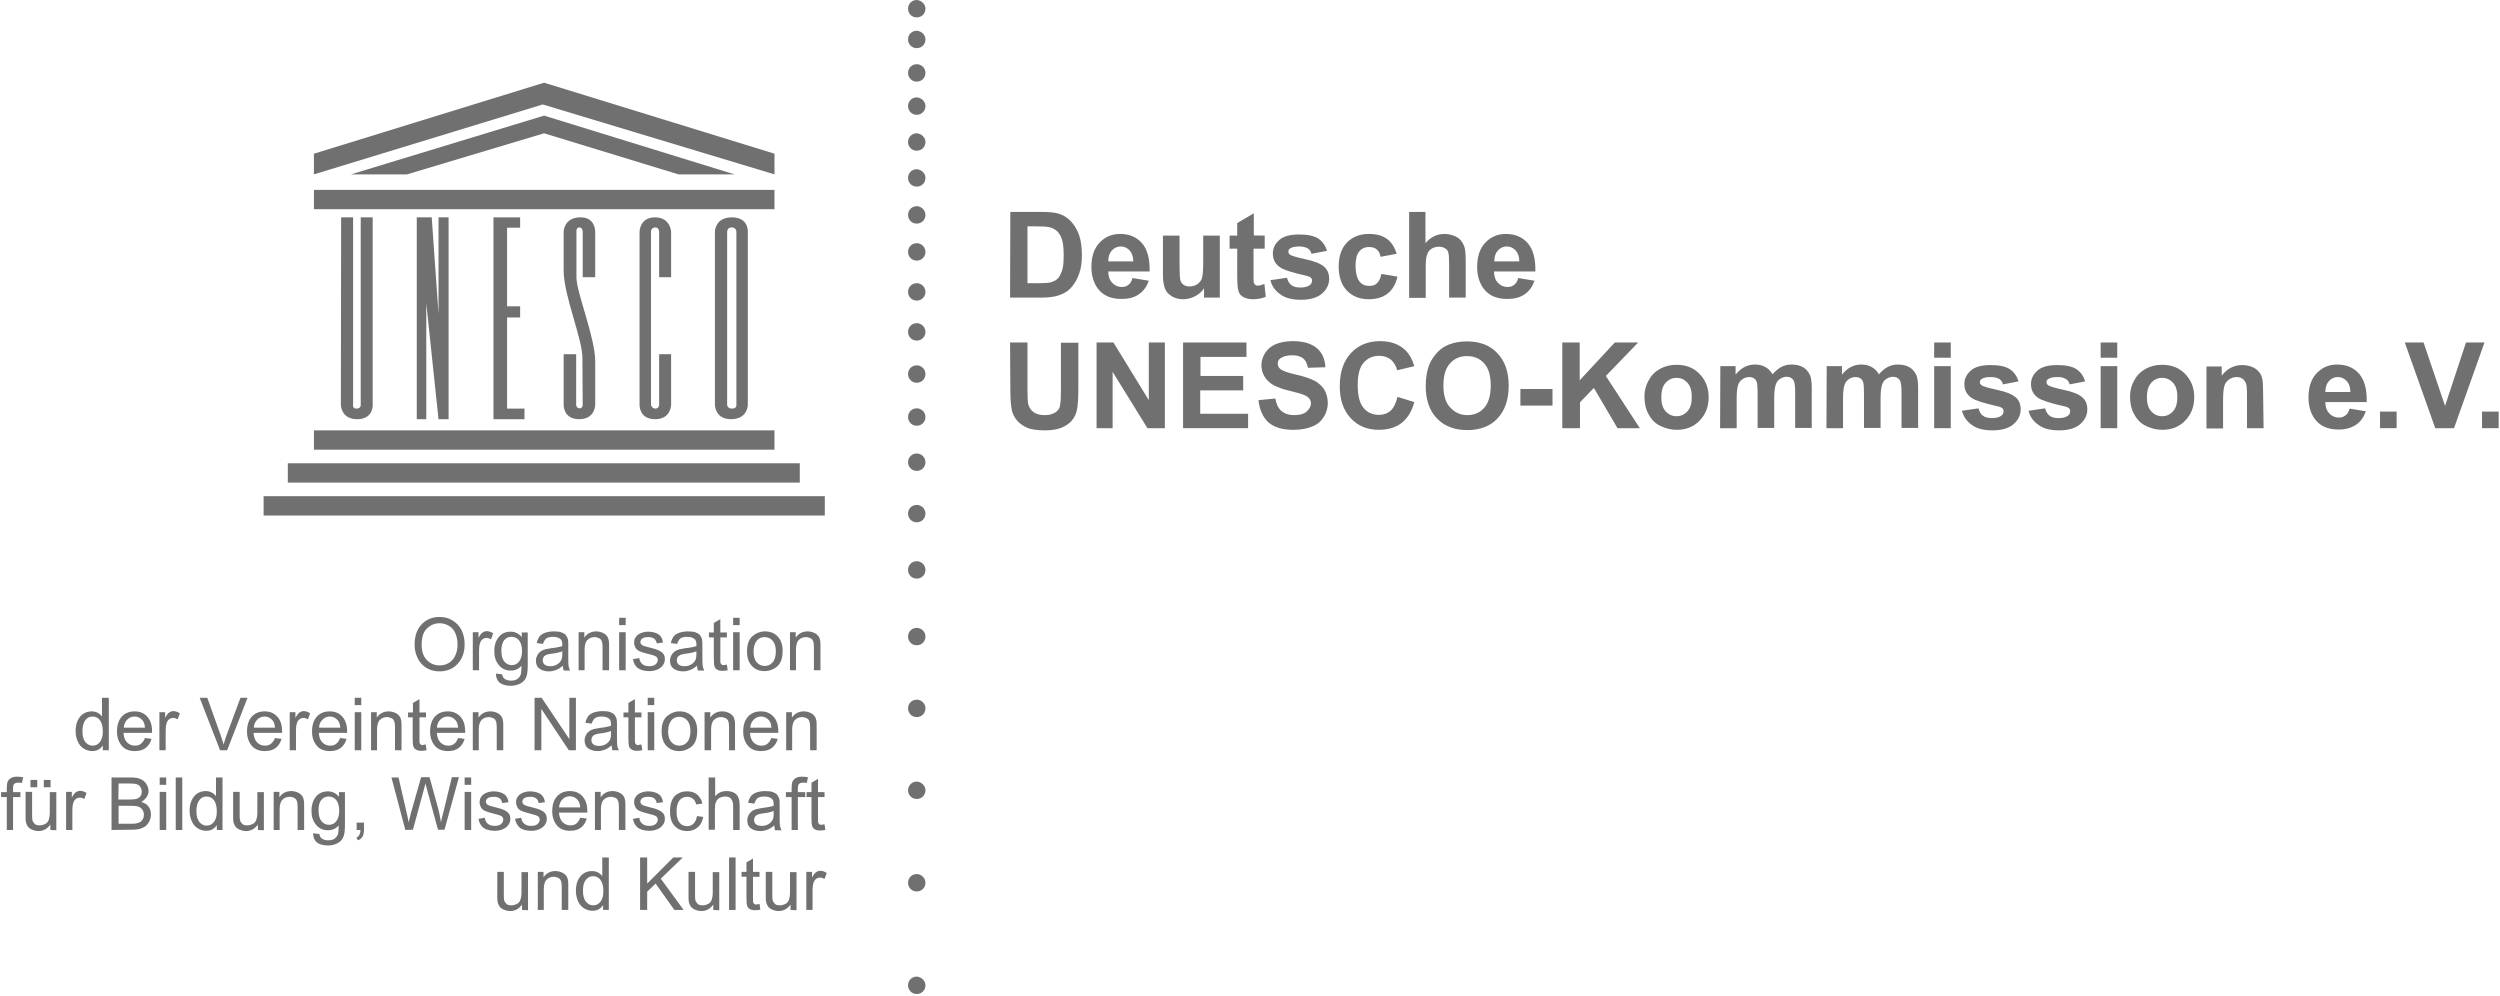 <?xml version="1.0" encoding="utf-8"?>
<!-- Generator: Adobe Illustrator 26.3.1, SVG Export Plug-In . SVG Version: 6.00 Build 0)  -->
<svg version="1.1" id="Ebene_1" xmlns="http://www.w3.org/2000/svg" xmlns:xlink="http://www.w3.org/1999/xlink" x="0px" y="0px"
	 viewBox="0 0 919 366" style="enable-background:new 0 0 919 366;" xml:space="preserve">
<style type="text/css">
	.st0{fill:#707070;}
</style>
<g>
	<rect x="115.4" y="158.2" class="st0" width="169.3" height="7.1"/>
	<rect x="105.8" y="170.3" class="st0" width="188.2" height="7.1"/>
	<rect x="96.9" y="182.4" class="st0" width="206.3" height="7.1"/>
	<rect x="115.4" y="69.8" class="st0" width="169.3" height="7.1"/>
	<polygon class="st0" points="149.6,64.1 200,49 249.4,64.1 270,64.1 200,42.5 129,64.1 	"/>
	<polygon class="st0" points="115.4,64.1 199.5,38.4 284.7,64.1 284.7,56.5 200,30.4 115.4,56.5 	"/>
	<path class="st0" d="M125.3,148.8c0,0,0,5.3,6,5.3c6,0,5.7-5.3,5.7-5.3V79.9h-4.4V149c0,0,0,1.2-1.6,1.2c-1.6,0-1.2-1.6-1.2-1.6
		V79.9h-4.4L125.3,148.8L125.3,148.8z"/>
	<polygon class="st0" points="153.2,154.1 156.7,154.1 156.7,111.5 161.2,154.1 164.9,154.1 164.9,79.9 161.2,79.9 161.2,115.4 
		158.7,79.9 153.2,79.9 	"/>
	<polygon class="st0" points="181.4,154.1 192.8,154.1 192.8,150.2 186.4,150.2 186.4,116.7 191.2,116.7 191.2,112.6 186.4,112.6 
		186.4,83.7 191.2,83.7 191.2,79.9 181.4,79.9 	"/>
	<path class="st0" d="M246.7,101.9V85.2c0,0-0.2-5.3-5.9-5.3c-5.7,0-5.7,5.3-5.7,5.3v63.6c0,0-0.2,5.3,5.7,5.3
		c5.9,0,5.9-5.3,5.9-5.3v-18.6h-4.4v18.6c0,0,0,1.4-1.4,1.4c-1.3,0-1.6-1.4-1.6-1.4V85.2c0,0,0-1.6,1.6-1.6c1.4,0,1.4,1.6,1.4,1.6
		v16.7C242.3,101.9,246.7,101.9,246.7,101.9z"/>
	<path class="st0" d="M274.9,115.7V85.2c0,0,0.4-5.3-5.9-5.3c-6.2,0-6.2,5.3-6.2,5.3v63.6c0,0,0,5.3,5.9,5.3c6.2,0,6.2-5.3,6.2-5.3
		v-23.4V115.7z M270.7,148.8c0,0,0.2,1.4-1.6,1.4c-1.8,0-1.8-1.4-1.8-1.4V85.2c0,0,0-1.6,1.6-1.6c1.8,0,1.8,1.6,1.8,1.6V148.8z"/>
	<path class="st0" d="M214.2,148.8c0,0,0,1.4-1.2,1.3c-1.2-0.1-1.2-1.3-1.2-1.3v-18.6h-4.6v18.6c0,0-0.2,5.3,5.7,5.3
		c5.9,0,5.9-5.3,5.9-5.3v-13.1c0,0,0,0.7,0-2.9c0-8.7-6.9-25.3-6.9-30.8c0-0.7,0-1.4,0-1.4V85.2c0,0-0.2-1.6,1.1-1.6
		c1.2,0,1.2,1.6,1.2,1.6v16.7h4.6V85.2c0,0,0.2-5.5-5.7-5.3s-5.9,5.3-5.9,5.3v11.1c0,0,0,2,0,3.1c0,9.3,6.9,25,6.9,32.2
		c0,4.7,0,1.7,0,1.7L214.2,148.8L214.2,148.8z"/>
	<path class="st0" d="M152.4,237c0-3.2,0.9-5.7,2.6-7.5c1.7-1.8,3.9-2.7,6.6-2.7c1.8,0,3.4,0.4,4.8,1.3s2.5,2,3.3,3.6
		c0.7,1.5,1.1,3.2,1.1,5.2c0,2-0.4,3.7-1.2,5.2c-0.8,1.5-1.9,2.7-3.3,3.5s-3,1.2-4.7,1.2c-1.8,0-3.4-0.4-4.9-1.3
		c-1.4-0.9-2.5-2.1-3.2-3.6S152.4,238.7,152.4,237z M155,237.1c0,2.3,0.6,4.2,1.9,5.5c1.2,1.3,2.8,2,4.7,2c1.9,0,3.5-0.7,4.7-2
		c1.2-1.4,1.9-3.3,1.9-5.7c0-1.6-0.3-2.9-0.8-4.1c-0.5-1.2-1.3-2.1-2.3-2.7c-1-0.6-2.2-1-3.4-1c-1.8,0-3.4,0.6-4.7,1.9
		C155.7,232.1,155,234.2,155,237.1z"/>
	<path class="st0" d="M173.8,246.4v-14h2.1v2.1c0.5-1,1-1.6,1.5-2c0.5-0.3,1-0.5,1.5-0.5c0.8,0,1.6,0.3,2.4,0.8l-0.8,2.2
		c-0.6-0.3-1.1-0.5-1.7-0.5c-0.5,0-1,0.2-1.4,0.5c-0.4,0.3-0.7,0.7-0.9,1.3c-0.3,0.8-0.4,1.8-0.4,2.8v7.3L173.8,246.4L173.8,246.4z"
		/>
	<path class="st0" d="M182.3,247.6l2.3,0.3c0.1,0.7,0.4,1.2,0.8,1.6c0.6,0.4,1.4,0.7,2.4,0.7c1.1,0,1.9-0.2,2.5-0.7s1-1,1.2-1.8
		c0.1-0.5,0.2-1.5,0.2-3c-1,1.2-2.3,1.8-3.9,1.8c-1.9,0-3.4-0.7-4.5-2.1c-1.1-1.4-1.6-3-1.6-5c0-1.3,0.2-2.6,0.7-3.7s1.2-2,2.1-2.6
		c0.9-0.6,2-0.9,3.2-0.9c1.7,0,3,0.7,4.1,2v-1.7h2.2v12.1c0,2.2-0.2,3.7-0.7,4.6c-0.4,0.9-1.1,1.6-2.1,2.1c-1,0.5-2.1,0.8-3.5,0.8
		c-1.7,0-3-0.4-4-1.1C182.8,250.2,182.3,249.1,182.3,247.6z M184.3,239.2c0,1.8,0.4,3.2,1.1,4s1.6,1.3,2.7,1.3c1.1,0,2-0.4,2.7-1.3
		s1.1-2.1,1.1-3.9c0-1.7-0.4-3-1.1-3.9s-1.7-1.3-2.8-1.3c-1.1,0-2,0.4-2.7,1.3C184.7,236.2,184.3,237.5,184.3,239.2z"/>
	<path class="st0" d="M206.9,244.7c-0.9,0.8-1.7,1.3-2.5,1.6s-1.7,0.5-2.6,0.5c-1.5,0-2.7-0.4-3.6-1.1s-1.2-1.7-1.2-2.9
		c0-0.7,0.2-1.3,0.5-1.9c0.3-0.6,0.7-1,1.2-1.4s1.1-0.6,1.7-0.8c0.5-0.1,1.2-0.2,2.1-0.4c1.9-0.2,3.3-0.5,4.2-0.8c0-0.3,0-0.5,0-0.6
		c0-1-0.2-1.6-0.7-2c-0.6-0.5-1.5-0.8-2.7-0.8c-1.1,0-1.9,0.2-2.5,0.6c-0.5,0.4-0.9,1.1-1.2,2l-2.3-0.3c0.2-1,0.6-1.8,1-2.4
		c0.5-0.6,1.2-1.1,2.1-1.4s2-0.5,3.2-0.5c1.2,0,2.2,0.1,2.9,0.4s1.3,0.6,1.6,1.1s0.6,1,0.7,1.6c0.1,0.4,0.1,1.1,0.1,2.2v3.2
		c0,2.2,0,3.6,0.1,4.2s0.3,1.1,0.6,1.7h-2.4C207.1,245.9,206.9,245.3,206.9,244.7z M206.7,239.4c-0.9,0.4-2.2,0.7-3.9,0.9
		c-1,0.1-1.7,0.3-2.1,0.5c-0.4,0.2-0.7,0.4-0.9,0.8c-0.2,0.3-0.3,0.7-0.3,1.1c0,0.6,0.2,1.2,0.7,1.6c0.5,0.4,1.2,0.6,2.1,0.6
		c0.9,0,1.7-0.2,2.4-0.6c0.7-0.4,1.2-0.9,1.6-1.6c0.3-0.5,0.4-1.3,0.4-2.4L206.7,239.4z"/>
	<path class="st0" d="M212.7,246.4v-14h2.1v2c1-1.5,2.5-2.3,4.4-2.3c0.8,0,1.6,0.2,2.3,0.5c0.7,0.3,1.2,0.7,1.6,1.2
		c0.4,0.5,0.6,1.1,0.7,1.7c0.1,0.4,0.1,1.2,0.1,2.3v8.6h-2.4v-8.5c0-1-0.1-1.7-0.3-2.2s-0.5-0.9-1-1.1s-1-0.4-1.6-0.4
		c-1,0-1.9,0.3-2.6,1c-0.7,0.6-1.1,1.9-1.1,3.6v7.6L212.7,246.4L212.7,246.4z"/>
	<path class="st0" d="M227.6,229.8v-2.7h2.4v2.7H227.6z M227.6,246.4v-14h2.4v14H227.6z"/>
	<path class="st0" d="M232.7,242.3l2.3-0.4c0.1,0.9,0.5,1.7,1.1,2.2c0.6,0.5,1.4,0.8,2.5,0.8c1.1,0,1.9-0.2,2.4-0.7
		c0.5-0.4,0.8-1,0.8-1.6c0-0.5-0.2-1-0.7-1.3c-0.3-0.2-1.1-0.5-2.4-0.8c-1.7-0.4-2.9-0.8-3.6-1.1c-0.7-0.3-1.2-0.8-1.5-1.3
		c-0.3-0.6-0.5-1.2-0.5-1.9c0-0.6,0.1-1.2,0.4-1.7c0.3-0.5,0.7-1,1.2-1.3c0.4-0.3,0.9-0.5,1.5-0.7c0.6-0.2,1.3-0.3,2-0.3
		c1.1,0,2.1,0.2,2.9,0.5s1.4,0.7,1.8,1.3c0.4,0.5,0.7,1.3,0.8,2.2l-2.3,0.3c-0.1-0.7-0.4-1.3-0.9-1.7s-1.2-0.6-2.1-0.6
		c-1.1,0-1.9,0.2-2.3,0.5s-0.7,0.8-0.7,1.3c0,0.3,0.1,0.6,0.3,0.8c0.2,0.3,0.5,0.5,0.9,0.6c0.2,0.1,0.9,0.3,2.1,0.6
		c1.7,0.4,2.9,0.8,3.5,1.1s1.2,0.7,1.6,1.2s0.6,1.2,0.6,2c0,0.8-0.2,1.5-0.7,2.2c-0.5,0.7-1.1,1.2-2,1.6s-1.9,0.6-3,0.6
		c-1.8,0-3.2-0.4-4.2-1.1C233.5,244.9,232.9,243.7,232.7,242.3z"/>
	<path class="st0" d="M256.2,244.7c-0.9,0.8-1.7,1.3-2.5,1.6s-1.7,0.5-2.6,0.5c-1.5,0-2.7-0.4-3.6-1.1s-1.2-1.7-1.2-2.9
		c0-0.7,0.2-1.3,0.5-1.9c0.3-0.6,0.7-1,1.2-1.4s1.1-0.6,1.7-0.8c0.5-0.1,1.2-0.2,2.1-0.4c1.9-0.2,3.3-0.5,4.2-0.8c0-0.3,0-0.5,0-0.6
		c0-1-0.2-1.6-0.7-2c-0.6-0.5-1.5-0.8-2.7-0.8c-1.1,0-1.9,0.2-2.5,0.6c-0.5,0.4-0.9,1.1-1.2,2l-2.3-0.3c0.2-1,0.6-1.8,1-2.4
		c0.5-0.6,1.2-1.1,2.1-1.4s2-0.5,3.2-0.5c1.2,0,2.2,0.1,2.9,0.4s1.3,0.6,1.6,1.1s0.6,1,0.7,1.6c0.1,0.4,0.1,1.1,0.1,2.2v3.2
		c0,2.2,0,3.6,0.1,4.2s0.3,1.1,0.6,1.7h-2.4C256.4,245.9,256.3,245.3,256.2,244.7z M256,239.4c-0.9,0.4-2.2,0.7-3.9,0.9
		c-1,0.1-1.7,0.3-2.1,0.5c-0.4,0.2-0.7,0.4-0.9,0.8c-0.2,0.3-0.3,0.7-0.3,1.1c0,0.6,0.2,1.2,0.7,1.6c0.5,0.4,1.2,0.6,2.1,0.6
		c0.9,0,1.7-0.2,2.4-0.6c0.7-0.4,1.2-0.9,1.6-1.6c0.3-0.5,0.4-1.3,0.4-2.4L256,239.4z"/>
	<path class="st0" d="M267.2,244.3l0.3,2.1c-0.7,0.1-1.3,0.2-1.8,0.2c-0.9,0-1.5-0.1-2-0.4s-0.8-0.6-1-1.1s-0.3-1.4-0.3-2.8v-8h-1.8
		v-1.8h1.8V229l2.4-1.4v4.9h2.4v1.8h-2.4v8.2c0,0.7,0,1.1,0.1,1.3s0.2,0.3,0.4,0.5s0.5,0.2,0.8,0.2
		C266.4,244.4,266.8,244.4,267.2,244.3z"/>
	<path class="st0" d="M269.5,229.8v-2.7h2.4v2.7H269.5z M269.5,246.4v-14h2.4v14H269.5z"/>
	<path class="st0" d="M274.6,239.4c0-2.6,0.7-4.5,2.2-5.7c1.2-1,2.7-1.6,4.4-1.6c1.9,0,3.5,0.6,4.7,1.9c1.2,1.3,1.8,3,1.8,5.2
		c0,1.8-0.3,3.2-0.8,4.2c-0.5,1-1.3,1.8-2.4,2.4s-2.2,0.9-3.4,0.9c-2,0-3.5-0.6-4.7-1.9C275.2,243.6,274.6,241.8,274.6,239.4z
		 M277,239.5c0,1.8,0.4,3.1,1.2,4s1.8,1.3,2.9,1.3c1.2,0,2.1-0.4,2.9-1.3s1.2-2.3,1.2-4.1c0-1.7-0.4-3-1.2-3.9
		c-0.8-0.9-1.8-1.3-2.9-1.3c-1.2,0-2.2,0.4-2.9,1.3S277,237.7,277,239.5z"/>
	<path class="st0" d="M290.4,246.4v-14h2.1v2c1-1.5,2.5-2.3,4.4-2.3c0.8,0,1.6,0.2,2.3,0.5c0.7,0.3,1.2,0.7,1.6,1.2
		c0.4,0.5,0.6,1.1,0.7,1.7c0.1,0.4,0.1,1.2,0.1,2.3v8.6h-2.4v-8.5c0-1-0.1-1.7-0.3-2.2s-0.5-0.9-1-1.1s-1-0.4-1.6-0.4
		c-1,0-1.9,0.3-2.6,1c-0.7,0.6-1.1,1.9-1.1,3.6v7.6L290.4,246.4L290.4,246.4z"/>
	<path class="st0" d="M37.8,275.8V274c-0.9,1.4-2.2,2.1-3.9,2.1c-1.1,0-2.1-0.3-3.1-0.9s-1.7-1.5-2.2-2.6c-0.5-1.1-0.8-2.4-0.8-3.8
		c0-1.4,0.2-2.7,0.7-3.8s1.2-2,2.1-2.6s2-0.9,3.1-0.9c0.8,0,1.6,0.2,2.2,0.5c0.7,0.4,1.2,0.8,1.6,1.4v-6.9H40v19.3L37.8,275.8
		L37.8,275.8z M30.3,268.8c0,1.8,0.4,3.1,1.1,4c0.8,0.9,1.6,1.3,2.7,1.3c1,0,1.9-0.4,2.6-1.3s1.1-2.1,1.1-3.9c0-1.9-0.4-3.3-1.1-4.2
		s-1.6-1.3-2.7-1.3c-1.1,0-1.9,0.4-2.6,1.3C30.7,265.6,30.3,267,30.3,268.8z"/>
	<path class="st0" d="M53.3,271.3l2.4,0.3c-0.4,1.4-1.1,2.5-2.1,3.3s-2.4,1.2-4,1.2c-2,0-3.7-0.6-4.8-1.9s-1.8-3-1.8-5.3
		c0-2.3,0.6-4.2,1.8-5.5c1.2-1.3,2.8-1.9,4.7-1.9c1.9,0,3.4,0.6,4.6,1.9s1.8,3.1,1.8,5.4c0,0.1,0,0.4,0,0.6H45.4
		c0.1,1.5,0.5,2.7,1.3,3.5s1.7,1.2,2.9,1.2c0.9,0,1.6-0.2,2.2-0.7S52.9,272.3,53.3,271.3z M45.5,267.5h7.8c-0.1-1.2-0.4-2.1-0.9-2.7
		c-0.8-0.9-1.7-1.4-2.9-1.4c-1.1,0-2,0.4-2.7,1.1C46,265.3,45.6,266.2,45.5,267.5z"/>
	<path class="st0" d="M58.6,275.8v-14h2.1v2.1c0.5-1,1-1.6,1.5-2c0.5-0.3,1-0.5,1.5-0.5c0.8,0,1.6,0.3,2.4,0.8l-0.8,2.2
		c-0.6-0.3-1.1-0.5-1.7-0.5c-0.5,0-1,0.2-1.4,0.5c-0.4,0.3-0.7,0.7-0.9,1.3c-0.3,0.8-0.4,1.8-0.4,2.8v7.3L58.6,275.8L58.6,275.8z"/>
	<path class="st0" d="M80.9,275.8l-7.5-19.3h2.8l5,14c0.4,1.1,0.7,2.2,1,3.2c0.3-1.1,0.6-2.1,1-3.2l5.2-14h2.6l-7.5,19.3H80.9z"/>
	<path class="st0" d="M101.1,271.3l2.4,0.3c-0.4,1.4-1.1,2.5-2.1,3.3s-2.4,1.2-4,1.2c-2,0-3.7-0.6-4.8-1.9s-1.8-3-1.8-5.3
		c0-2.3,0.6-4.2,1.8-5.5c1.2-1.3,2.8-1.9,4.7-1.9c1.9,0,3.4,0.6,4.6,1.9s1.8,3.1,1.8,5.4c0,0.1,0,0.4,0,0.6H93.2
		c0.1,1.5,0.5,2.7,1.3,3.5s1.7,1.2,2.9,1.2c0.9,0,1.6-0.2,2.2-0.7S100.7,272.3,101.1,271.3z M93.3,267.5h7.8
		c-0.1-1.2-0.4-2.1-0.9-2.7c-0.8-0.9-1.7-1.4-2.9-1.4c-1.1,0-2,0.4-2.7,1.1C93.8,265.3,93.4,266.2,93.3,267.5z"/>
	<path class="st0" d="M106.5,275.8v-14h2.1v2.1c0.5-1,1-1.6,1.5-2c0.5-0.3,1-0.5,1.5-0.5c0.8,0,1.6,0.3,2.4,0.8l-0.8,2.2
		c-0.6-0.3-1.1-0.5-1.7-0.5c-0.5,0-1,0.2-1.4,0.5c-0.4,0.3-0.7,0.7-0.9,1.3c-0.3,0.8-0.4,1.8-0.4,2.8v7.3L106.5,275.8L106.5,275.8z"
		/>
	<path class="st0" d="M125,271.3l2.4,0.3c-0.4,1.4-1.1,2.5-2.1,3.3s-2.4,1.2-4,1.2c-2,0-3.7-0.6-4.8-1.9s-1.8-3-1.8-5.3
		c0-2.3,0.6-4.2,1.8-5.5c1.2-1.3,2.8-1.9,4.7-1.9c1.9,0,3.4,0.6,4.6,1.9s1.8,3.1,1.8,5.4c0,0.1,0,0.4,0,0.6h-10.4
		c0.1,1.5,0.5,2.7,1.3,3.5s1.7,1.2,2.9,1.2c0.9,0,1.6-0.2,2.2-0.7S124.7,272.3,125,271.3z M117.3,267.5h7.8
		c-0.1-1.2-0.4-2.1-0.9-2.7c-0.8-0.9-1.7-1.4-2.9-1.4c-1.1,0-2,0.4-2.7,1.1C117.8,265.3,117.3,266.2,117.3,267.5z"/>
	<path class="st0" d="M130.4,259.2v-2.7h2.4v2.7H130.4z M130.4,275.8v-14h2.4v14H130.4z"/>
	<path class="st0" d="M136.4,275.8v-14h2.1v2c1-1.5,2.5-2.3,4.4-2.3c0.8,0,1.6,0.2,2.3,0.5c0.7,0.3,1.2,0.7,1.6,1.2
		c0.4,0.5,0.6,1.1,0.7,1.7c0.1,0.4,0.1,1.2,0.1,2.3v8.6h-2.4v-8.5c0-1-0.1-1.7-0.3-2.2s-0.5-0.9-1-1.1s-1-0.4-1.6-0.4
		c-1,0-1.9,0.3-2.6,1c-0.7,0.6-1.1,1.9-1.1,3.6v7.6L136.4,275.8L136.4,275.8z"/>
	<path class="st0" d="M156.5,273.7l0.3,2.1c-0.7,0.1-1.3,0.2-1.8,0.2c-0.9,0-1.5-0.1-2-0.4s-0.8-0.6-1-1.1s-0.3-1.4-0.3-2.8v-8H150
		v-1.8h1.8v-3.5l2.4-1.4v4.9h2.4v1.8h-2.4v8.2c0,0.7,0,1.1,0.1,1.3s0.2,0.3,0.4,0.5s0.5,0.2,0.8,0.2
		C155.8,273.7,156.1,273.7,156.5,273.7z"/>
	<path class="st0" d="M168.4,271.3l2.4,0.3c-0.4,1.4-1.1,2.5-2.1,3.3s-2.4,1.2-4,1.2c-2,0-3.7-0.6-4.8-1.9s-1.8-3-1.8-5.3
		c0-2.3,0.6-4.2,1.8-5.5c1.2-1.3,2.8-1.9,4.7-1.9c1.9,0,3.4,0.6,4.6,1.9s1.8,3.1,1.8,5.4c0,0.1,0,0.4,0,0.6h-10.4
		c0.1,1.5,0.5,2.7,1.3,3.5s1.7,1.2,2.9,1.2c0.9,0,1.6-0.2,2.2-0.7S168,272.3,168.4,271.3z M160.6,267.5h7.8
		c-0.1-1.2-0.4-2.1-0.9-2.7c-0.8-0.9-1.7-1.4-2.9-1.4c-1.1,0-2,0.4-2.7,1.1C161.1,265.3,160.7,266.2,160.6,267.5z"/>
	<path class="st0" d="M173.8,275.8v-14h2.1v2c1-1.5,2.5-2.3,4.4-2.3c0.8,0,1.6,0.2,2.3,0.5c0.7,0.3,1.2,0.7,1.6,1.2
		c0.4,0.5,0.6,1.1,0.7,1.7c0.1,0.4,0.1,1.2,0.1,2.3v8.6h-2.4v-8.5c0-1-0.1-1.7-0.3-2.2s-0.5-0.9-1-1.1s-1-0.4-1.6-0.4
		c-1,0-1.9,0.3-2.6,1c-0.7,0.6-1.1,1.9-1.1,3.6v7.6L173.8,275.8L173.8,275.8z"/>
	<path class="st0" d="M196.5,275.8v-19.3h2.6l10.2,15.2v-15.2h2.4v19.3h-2.6L199,260.6v15.2H196.5z"/>
	<path class="st0" d="M224.8,274c-0.9,0.8-1.7,1.3-2.5,1.6s-1.7,0.5-2.6,0.5c-1.5,0-2.7-0.4-3.6-1.1s-1.2-1.7-1.2-2.9
		c0-0.7,0.2-1.3,0.5-1.9c0.3-0.6,0.7-1,1.2-1.4s1.1-0.6,1.7-0.8c0.5-0.1,1.2-0.2,2.1-0.4c1.9-0.2,3.3-0.5,4.2-0.8c0-0.3,0-0.5,0-0.6
		c0-1-0.2-1.6-0.7-2c-0.6-0.5-1.5-0.8-2.7-0.8c-1.1,0-1.9,0.2-2.5,0.6c-0.5,0.4-0.9,1.1-1.2,2l-2.3-0.3c0.2-1,0.6-1.8,1-2.4
		c0.5-0.6,1.2-1.1,2.1-1.4s2-0.5,3.2-0.5c1.2,0,2.2,0.1,2.9,0.4s1.3,0.6,1.6,1.1s0.6,1,0.7,1.6c0.1,0.4,0.1,1.1,0.1,2.2v3.2
		c0,2.2,0,3.6,0.1,4.2s0.3,1.1,0.6,1.7h-2.4C225,275.3,224.9,274.7,224.8,274z M224.6,268.7c-0.9,0.4-2.2,0.7-3.9,0.9
		c-1,0.1-1.7,0.3-2.1,0.5c-0.4,0.2-0.7,0.4-0.9,0.8c-0.2,0.3-0.3,0.7-0.3,1.1c0,0.6,0.2,1.2,0.7,1.6c0.5,0.4,1.2,0.6,2.1,0.6
		c0.9,0,1.7-0.2,2.4-0.6c0.7-0.4,1.2-0.9,1.6-1.6c0.3-0.5,0.4-1.3,0.4-2.4L224.6,268.7z"/>
	<path class="st0" d="M235.8,273.7l0.3,2.1c-0.7,0.1-1.3,0.2-1.8,0.2c-0.9,0-1.5-0.1-2-0.4s-0.8-0.6-1-1.1s-0.3-1.4-0.3-2.8v-8h-1.8
		v-1.8h1.8v-3.5l2.4-1.4v4.9h2.4v1.8h-2.4v8.2c0,0.7,0,1.1,0.1,1.3s0.2,0.3,0.4,0.5s0.5,0.2,0.8,0.2
		C235,273.7,235.4,273.7,235.8,273.7z"/>
	<path class="st0" d="M238.1,259.2v-2.7h2.4v2.7H238.1z M238.1,275.8v-14h2.4v14H238.1z"/>
	<path class="st0" d="M243.2,268.8c0-2.6,0.7-4.5,2.2-5.7c1.2-1,2.7-1.6,4.4-1.6c1.9,0,3.5,0.6,4.7,1.9c1.2,1.3,1.8,3,1.8,5.2
		c0,1.8-0.3,3.2-0.8,4.2c-0.5,1-1.3,1.8-2.4,2.4s-2.2,0.9-3.4,0.9c-2,0-3.5-0.6-4.7-1.9C243.8,273,243.2,271.1,243.2,268.8z
		 M245.6,268.8c0,1.8,0.4,3.1,1.2,4s1.8,1.3,2.9,1.3c1.2,0,2.1-0.4,2.9-1.3s1.2-2.3,1.2-4.1c0-1.7-0.4-3-1.2-3.9
		c-0.8-0.9-1.8-1.3-2.9-1.3c-1.2,0-2.2,0.4-2.9,1.3S245.6,267,245.6,268.8z"/>
	<path class="st0" d="M259,275.8v-14h2.1v2c1-1.5,2.5-2.3,4.4-2.3c0.8,0,1.6,0.2,2.3,0.5c0.7,0.3,1.2,0.7,1.6,1.2
		c0.4,0.5,0.6,1.1,0.7,1.7c0.1,0.4,0.1,1.2,0.1,2.3v8.6H268v-8.5c0-1-0.1-1.7-0.3-2.2s-0.5-0.9-1-1.1s-1-0.4-1.6-0.4
		c-1,0-1.9,0.3-2.6,1c-0.7,0.6-1.1,1.9-1.1,3.6v7.6L259,275.8L259,275.8z"/>
	<path class="st0" d="M283.5,271.3l2.4,0.3c-0.4,1.4-1.1,2.5-2.1,3.3s-2.4,1.2-4,1.2c-2,0-3.7-0.6-4.8-1.9s-1.8-3-1.8-5.3
		c0-2.3,0.6-4.2,1.8-5.5c1.2-1.3,2.8-1.9,4.7-1.9c1.9,0,3.4,0.6,4.6,1.9s1.8,3.1,1.8,5.4c0,0.1,0,0.4,0,0.6h-10.4
		c0.1,1.5,0.5,2.7,1.3,3.5s1.7,1.2,2.9,1.2c0.9,0,1.6-0.2,2.2-0.7S283.2,272.3,283.5,271.3z M275.8,267.5h7.8
		c-0.1-1.2-0.4-2.1-0.9-2.7c-0.8-0.9-1.7-1.4-2.9-1.4c-1.1,0-2,0.4-2.7,1.1C276.3,265.3,275.9,266.2,275.8,267.5z"/>
	<path class="st0" d="M289,275.8v-14h2.1v2c1-1.5,2.5-2.3,4.4-2.3c0.8,0,1.6,0.2,2.3,0.5c0.7,0.3,1.2,0.7,1.6,1.2
		c0.4,0.5,0.6,1.1,0.7,1.7c0.1,0.4,0.1,1.2,0.1,2.3v8.6h-2.4v-8.5c0-1-0.1-1.7-0.3-2.2s-0.5-0.9-1-1.1s-1-0.4-1.6-0.4
		c-1,0-1.9,0.3-2.6,1c-0.7,0.6-1.1,1.9-1.1,3.6v7.6L289,275.8L289,275.8z"/>
	<path class="st0" d="M2.5,305.1V293H0.4v-1.8h2.1v-1.5c0-0.9,0.1-1.6,0.2-2.1c0.2-0.6,0.6-1.1,1.2-1.5c0.6-0.4,1.4-0.6,2.4-0.6
		c0.7,0,1.4,0.1,2.2,0.2l-0.4,2.1c-0.5-0.1-1-0.1-1.4-0.1c-0.7,0-1.2,0.2-1.5,0.5s-0.4,0.9-0.4,1.7v1.3h2.7v1.8H4.8v12.1L2.5,305.1
		L2.5,305.1z"/>
	<path class="st0" d="M18.5,305.1v-2c-1.1,1.6-2.6,2.4-4.4,2.4c-0.8,0-1.6-0.2-2.3-0.5c-0.7-0.3-1.2-0.7-1.6-1.2
		c-0.3-0.5-0.6-1.1-0.7-1.8c-0.1-0.5-0.1-1.2-0.1-2.2v-8.7h2.4v7.8c0,1.2,0,2.1,0.1,2.5c0.1,0.6,0.5,1.1,0.9,1.5s1.1,0.5,1.8,0.5
		c0.7,0,1.4-0.2,2-0.5s1.1-0.9,1.3-1.5s0.4-1.5,0.4-2.7v-7.5h2.4v14L18.5,305.1L18.5,305.1z M11.2,289.4v-2.7h2.5v2.7H11.2z
		 M16.1,289.4v-2.7h2.5v2.7H16.1z"/>
	<path class="st0" d="M24.3,305.1v-14h2.1v2.1c0.5-1,1-1.6,1.5-2c0.5-0.3,1-0.5,1.5-0.5c0.8,0,1.6,0.3,2.4,0.8l-0.8,2.2
		c-0.6-0.3-1.1-0.5-1.7-0.5c-0.5,0-1,0.2-1.4,0.5c-0.4,0.3-0.7,0.7-0.9,1.3c-0.3,0.8-0.4,1.8-0.4,2.8v7.3L24.3,305.1L24.3,305.1z"/>
	<path class="st0" d="M41,305.1v-19.3h7.2c1.5,0,2.6,0.2,3.5,0.6s1.6,1,2.1,1.8s0.8,1.7,0.8,2.5c0,0.8-0.2,1.6-0.7,2.3
		s-1.1,1.3-2,1.8c1.2,0.3,2.1,0.9,2.7,1.7s0.9,1.8,0.9,2.9c0,0.9-0.2,1.7-0.6,2.5s-0.9,1.4-1.4,1.8s-1.3,0.7-2.1,1
		c-0.8,0.2-1.9,0.3-3.1,0.3L41,305.1L41,305.1z M43.5,293.9h4.2c1.1,0,1.9-0.1,2.4-0.2c0.6-0.2,1.1-0.5,1.5-1s0.5-1,0.5-1.7
		c0-0.6-0.2-1.2-0.5-1.7c-0.3-0.5-0.7-0.8-1.3-1s-1.5-0.3-2.9-0.3h-3.8L43.5,293.9L43.5,293.9z M43.5,302.8h4.8c0.8,0,1.4,0,1.7-0.1
		c0.6-0.1,1.1-0.3,1.5-0.5c0.4-0.2,0.7-0.6,1-1.1s0.4-1,0.4-1.6c0-0.7-0.2-1.3-0.6-1.9s-0.9-0.9-1.5-1.1s-1.6-0.3-2.8-0.3h-4.4
		V302.8z"/>
	<path class="st0" d="M58.7,288.5v-2.7h2.4v2.7H58.7z M58.7,305.1v-14h2.4v14H58.7z"/>
	<path class="st0" d="M64.6,305.1v-19.3H67v19.3H64.6z"/>
	<path class="st0" d="M79.7,305.1v-1.8c-0.9,1.4-2.2,2.1-3.9,2.1c-1.1,0-2.1-0.3-3.1-0.9s-1.7-1.5-2.2-2.6c-0.5-1.1-0.8-2.4-0.8-3.8
		c0-1.4,0.2-2.7,0.7-3.8s1.2-2,2.1-2.6s2-0.9,3.1-0.9c0.8,0,1.6,0.2,2.2,0.5c0.7,0.4,1.2,0.8,1.6,1.4v-6.9h2.4v19.3L79.7,305.1
		L79.7,305.1z M72.2,298.2c0,1.8,0.4,3.1,1.1,4c0.8,0.9,1.6,1.3,2.7,1.3c1,0,1.9-0.4,2.6-1.3s1.1-2.1,1.1-3.9c0-1.9-0.4-3.3-1.1-4.2
		s-1.6-1.3-2.7-1.3c-1.1,0-1.9,0.4-2.6,1.3C72.6,295,72.2,296.3,72.2,298.2z"/>
	<path class="st0" d="M94.8,305.1v-2c-1.1,1.6-2.6,2.4-4.4,2.4c-0.8,0-1.6-0.2-2.3-0.5c-0.7-0.3-1.2-0.7-1.6-1.2
		c-0.3-0.5-0.6-1.1-0.7-1.8c-0.1-0.5-0.1-1.2-0.1-2.2v-8.7h2.4v7.8c0,1.2,0,2.1,0.1,2.5c0.1,0.6,0.5,1.1,0.9,1.5s1.1,0.5,1.8,0.5
		c0.7,0,1.4-0.2,2-0.5s1.1-0.9,1.3-1.5s0.4-1.5,0.4-2.7v-7.5h2.4v14L94.8,305.1L94.8,305.1z"/>
	<path class="st0" d="M100.6,305.1v-14h2.1v2c1-1.5,2.5-2.3,4.4-2.3c0.8,0,1.6,0.2,2.3,0.5c0.7,0.3,1.2,0.7,1.6,1.2
		c0.4,0.5,0.6,1.1,0.7,1.7c0.1,0.4,0.1,1.2,0.1,2.3v8.6h-2.4v-8.5c0-1-0.1-1.7-0.3-2.2s-0.5-0.9-1-1.1c-0.5-0.3-1-0.4-1.6-0.4
		c-1,0-1.9,0.3-2.6,1c-0.7,0.6-1.1,1.9-1.1,3.6v7.6L100.6,305.1L100.6,305.1z"/>
	<path class="st0" d="M115.1,306.3l2.3,0.3c0.1,0.7,0.4,1.2,0.8,1.6c0.6,0.4,1.4,0.7,2.4,0.7c1.1,0,1.9-0.2,2.5-0.7s1-1,1.2-1.8
		c0.1-0.5,0.2-1.5,0.2-3c-1,1.2-2.3,1.8-3.9,1.8c-1.9,0-3.4-0.7-4.5-2.1c-1.1-1.4-1.6-3-1.6-5c0-1.3,0.2-2.6,0.7-3.7s1.2-2,2.1-2.6
		c0.9-0.6,2-0.9,3.2-0.9c1.7,0,3,0.7,4.1,2v-1.7h2.2v12.1c0,2.2-0.2,3.7-0.7,4.6c-0.4,0.9-1.1,1.6-2.1,2.1c-1,0.5-2.1,0.8-3.5,0.8
		c-1.7,0-3-0.4-4-1.1C115.6,308.9,115.1,307.8,115.1,306.3z M117.1,297.9c0,1.8,0.4,3.2,1.1,4s1.6,1.3,2.7,1.3c1.1,0,2-0.4,2.7-1.3
		s1.1-2.1,1.1-3.9c0-1.7-0.4-3-1.1-3.9s-1.7-1.3-2.8-1.3c-1.1,0-2,0.4-2.7,1.3C117.4,294.9,117.1,296.2,117.1,297.9z"/>
	<path class="st0" d="M131.1,305.1v-2.7h2.7v2.7c0,1-0.2,1.8-0.5,2.4c-0.4,0.6-0.9,1.1-1.7,1.4l-0.6-1c0.5-0.2,0.9-0.5,1.1-1
		s0.4-1,0.4-1.8L131.1,305.1L131.1,305.1z"/>
	<path class="st0" d="M149,305.1l-5.1-19.3h2.6l2.9,12.6c0.3,1.3,0.6,2.6,0.8,3.9c0.5-2.1,0.8-3.2,0.9-3.6l3.7-13h3.1l2.7,9.8
		c0.7,2.4,1.2,4.7,1.5,6.8c0.2-1.2,0.6-2.6,1-4.2l3-12.4h2.6l-5.3,19.3H161l-4-14.7c-0.3-1.2-0.5-2-0.6-2.3
		c-0.2,0.9-0.4,1.6-0.6,2.3l-4,14.7L149,305.1L149,305.1z"/>
	<path class="st0" d="M170.8,288.5v-2.7h2.4v2.7H170.8z M170.8,305.1v-14h2.4v14H170.8z"/>
	<path class="st0" d="M175.9,301l2.3-0.4c0.1,0.9,0.5,1.7,1.1,2.2c0.6,0.5,1.4,0.8,2.5,0.8c1.1,0,1.9-0.2,2.4-0.7
		c0.5-0.4,0.8-1,0.8-1.6c0-0.5-0.2-1-0.7-1.3c-0.3-0.2-1.1-0.5-2.4-0.8c-1.7-0.4-2.9-0.8-3.6-1.1c-0.7-0.3-1.2-0.8-1.5-1.3
		c-0.3-0.6-0.5-1.2-0.5-1.9c0-0.6,0.1-1.2,0.4-1.7c0.3-0.5,0.7-1,1.2-1.3c0.4-0.3,0.9-0.5,1.5-0.7c0.6-0.2,1.3-0.3,2-0.3
		c1.1,0,2.1,0.2,2.9,0.5s1.4,0.7,1.8,1.3c0.4,0.5,0.7,1.3,0.8,2.2l-2.3,0.3c-0.1-0.7-0.4-1.3-0.9-1.7s-1.2-0.6-2.1-0.6
		c-1.1,0-1.9,0.2-2.3,0.5s-0.7,0.8-0.7,1.3c0,0.3,0.1,0.6,0.3,0.8c0.2,0.3,0.5,0.5,0.9,0.6c0.2,0.1,0.9,0.3,2.1,0.6
		c1.7,0.4,2.9,0.8,3.5,1.1s1.2,0.7,1.6,1.2s0.6,1.2,0.6,2c0,0.8-0.2,1.5-0.7,2.2c-0.5,0.7-1.1,1.2-2,1.6s-1.9,0.6-3,0.6
		c-1.8,0-3.2-0.4-4.2-1.1C176.7,303.5,176.1,302.4,175.9,301z"/>
	<path class="st0" d="M189.3,301l2.3-0.4c0.1,0.9,0.5,1.7,1.1,2.2c0.6,0.5,1.4,0.8,2.5,0.8c1.1,0,1.9-0.2,2.4-0.7
		c0.5-0.4,0.8-1,0.8-1.6c0-0.5-0.2-1-0.7-1.3c-0.3-0.2-1.1-0.5-2.4-0.8c-1.7-0.4-2.9-0.8-3.6-1.1c-0.7-0.3-1.2-0.8-1.5-1.3
		c-0.3-0.6-0.5-1.2-0.5-1.9c0-0.6,0.1-1.2,0.4-1.7c0.3-0.5,0.7-1,1.2-1.3c0.4-0.3,0.9-0.5,1.5-0.7c0.6-0.2,1.3-0.3,2-0.3
		c1.1,0,2.1,0.2,2.9,0.5s1.4,0.7,1.8,1.3c0.4,0.5,0.7,1.3,0.8,2.2l-2.3,0.3c-0.1-0.7-0.4-1.3-0.9-1.7s-1.2-0.6-2.1-0.6
		c-1.1,0-1.9,0.2-2.3,0.5s-0.7,0.8-0.7,1.3c0,0.3,0.1,0.6,0.3,0.8c0.2,0.3,0.5,0.5,0.9,0.6c0.2,0.1,0.9,0.3,2.1,0.6
		c1.7,0.4,2.9,0.8,3.5,1.1s1.2,0.7,1.6,1.2s0.6,1.2,0.6,2c0,0.8-0.2,1.5-0.7,2.2c-0.5,0.7-1.1,1.2-2,1.6s-1.9,0.6-3,0.6
		c-1.8,0-3.2-0.4-4.2-1.1C190.2,303.5,189.6,302.4,189.3,301z"/>
	<path class="st0" d="M213.3,300.6l2.4,0.3c-0.4,1.4-1.1,2.5-2.1,3.3s-2.4,1.2-4,1.2c-2,0-3.7-0.6-4.8-1.9s-1.8-3-1.8-5.3
		c0-2.3,0.6-4.2,1.8-5.5c1.2-1.3,2.8-1.9,4.7-1.9c1.9,0,3.4,0.6,4.6,1.9s1.8,3.1,1.8,5.4c0,0.1,0,0.4,0,0.6h-10.4
		c0.1,1.5,0.5,2.7,1.3,3.5s1.7,1.2,2.9,1.2c0.9,0,1.6-0.2,2.2-0.7S212.9,301.6,213.3,300.6z M205.5,296.8h7.8
		c-0.1-1.2-0.4-2.1-0.9-2.7c-0.8-0.9-1.7-1.4-2.9-1.4c-1.1,0-2,0.4-2.7,1.1C206,294.6,205.6,295.6,205.5,296.8z"/>
	<path class="st0" d="M218.7,305.1v-14h2.1v2c1-1.5,2.5-2.3,4.4-2.3c0.8,0,1.6,0.2,2.3,0.5c0.7,0.3,1.2,0.7,1.6,1.2
		c0.4,0.5,0.6,1.1,0.7,1.7c0.1,0.4,0.1,1.2,0.1,2.3v8.6h-2.4v-8.5c0-1-0.1-1.7-0.3-2.2s-0.5-0.9-1-1.1s-1-0.4-1.6-0.4
		c-1,0-1.9,0.3-2.6,1c-0.7,0.6-1.1,1.9-1.1,3.6v7.6L218.7,305.1L218.7,305.1z"/>
	<path class="st0" d="M232.7,301l2.3-0.4c0.1,0.9,0.5,1.7,1.1,2.2c0.6,0.5,1.4,0.8,2.5,0.8c1.1,0,1.9-0.2,2.4-0.7
		c0.5-0.4,0.8-1,0.8-1.6c0-0.5-0.2-1-0.7-1.3c-0.3-0.2-1.1-0.5-2.4-0.8c-1.7-0.4-2.9-0.8-3.6-1.1c-0.7-0.3-1.2-0.8-1.5-1.3
		c-0.3-0.6-0.5-1.2-0.5-1.9c0-0.6,0.1-1.2,0.4-1.7c0.3-0.5,0.7-1,1.2-1.3c0.4-0.3,0.9-0.5,1.5-0.7c0.6-0.2,1.3-0.3,2-0.3
		c1.1,0,2.1,0.2,2.9,0.5s1.4,0.7,1.8,1.3c0.4,0.5,0.7,1.3,0.8,2.2l-2.3,0.3c-0.1-0.7-0.4-1.3-0.9-1.7s-1.2-0.6-2.1-0.6
		c-1.1,0-1.9,0.2-2.3,0.5s-0.7,0.8-0.7,1.3c0,0.3,0.1,0.6,0.3,0.8c0.2,0.3,0.5,0.5,0.9,0.6c0.2,0.1,0.9,0.3,2.1,0.6
		c1.7,0.4,2.9,0.8,3.5,1.1s1.2,0.7,1.6,1.2s0.6,1.2,0.6,2c0,0.8-0.2,1.5-0.7,2.2c-0.5,0.7-1.1,1.2-2,1.6s-1.9,0.6-3,0.6
		c-1.8,0-3.2-0.4-4.2-1.1C233.5,303.5,232.9,302.4,232.7,301z"/>
	<path class="st0" d="M256.2,300l2.3,0.3c-0.3,1.6-0.9,2.9-2,3.8c-1,0.9-2.3,1.4-3.9,1.4c-1.9,0-3.4-0.6-4.6-1.9
		c-1.2-1.2-1.7-3-1.7-5.4c0-1.5,0.2-2.8,0.7-4s1.3-2,2.3-2.5c1-0.6,2.1-0.8,3.3-0.8c1.5,0,2.8,0.4,3.7,1.2s1.6,1.9,1.9,3.3l-2.3,0.3
		c-0.2-0.9-0.6-1.7-1.2-2.1s-1.2-0.7-2-0.7c-1.2,0-2.2,0.4-2.9,1.3s-1.1,2.2-1.1,4.1c0,1.9,0.4,3.2,1.1,4.1c0.7,0.9,1.7,1.3,2.8,1.3
		c0.9,0,1.7-0.3,2.3-0.9C255.6,302.1,256,301.2,256.2,300z"/>
	<path class="st0" d="M260.5,305.1v-19.3h2.4v6.9c1.1-1.3,2.5-1.9,4.2-1.9c1,0,1.9,0.2,2.7,0.6c0.8,0.4,1.3,1,1.6,1.7
		s0.5,1.8,0.5,3.1v8.9h-2.4v-8.9c0-1.2-0.3-2-0.8-2.6s-1.2-0.8-2.2-0.8c-0.7,0-1.4,0.2-2,0.5c-0.6,0.4-1.1,0.9-1.3,1.5
		c-0.3,0.6-0.4,1.5-0.4,2.6v7.6H260.5z"/>
	<path class="st0" d="M284.6,303.4c-0.9,0.8-1.7,1.3-2.5,1.6s-1.7,0.5-2.6,0.5c-1.5,0-2.7-0.4-3.6-1.1s-1.2-1.7-1.2-2.9
		c0-0.7,0.2-1.3,0.5-1.9s0.7-1,1.2-1.4s1.1-0.6,1.7-0.8c0.5-0.1,1.2-0.2,2.1-0.4c1.9-0.2,3.3-0.5,4.2-0.8c0-0.3,0-0.5,0-0.6
		c0-1-0.2-1.6-0.7-2c-0.6-0.5-1.5-0.8-2.7-0.8c-1.1,0-2,0.2-2.5,0.6c-0.5,0.4-0.9,1.1-1.2,2l-2.3-0.3c0.2-1,0.6-1.8,1-2.4
		c0.5-0.6,1.2-1.1,2.1-1.4s2-0.5,3.2-0.5c1.2,0,2.2,0.1,2.9,0.4s1.3,0.6,1.6,1.1s0.6,1,0.7,1.6c0.1,0.4,0.1,1.1,0.1,2.2v3.2
		c0,2.2,0,3.6,0.1,4.2s0.3,1.1,0.6,1.7h-2.4C284.8,304.6,284.7,304,284.6,303.4z M284.4,298.1c-0.9,0.4-2.2,0.7-3.9,0.9
		c-1,0.1-1.7,0.3-2.1,0.5c-0.4,0.2-0.7,0.4-0.9,0.8c-0.2,0.3-0.3,0.7-0.3,1.1c0,0.6,0.2,1.2,0.7,1.6c0.5,0.4,1.2,0.6,2.1,0.6
		c0.9,0,1.7-0.2,2.4-0.6c0.7-0.4,1.2-0.9,1.6-1.6c0.3-0.5,0.4-1.3,0.4-2.4L284.4,298.1z"/>
	<path class="st0" d="M291,305.1V293h-2.1v-1.8h2.1v-1.5c0-0.9,0.1-1.6,0.2-2.1c0.2-0.6,0.6-1.1,1.2-1.5c0.6-0.4,1.4-0.6,2.4-0.6
		c0.7,0,1.4,0.1,2.2,0.2l-0.4,2.1c-0.5-0.1-1-0.1-1.4-0.1c-0.7,0-1.2,0.2-1.5,0.5s-0.4,0.9-0.4,1.7v1.3h2.7v1.8h-2.7v12.1L291,305.1
		L291,305.1z"/>
	<path class="st0" d="M303.1,303l0.3,2.1c-0.7,0.1-1.3,0.2-1.8,0.2c-0.9,0-1.5-0.1-2-0.4s-0.8-0.6-1-1.1s-0.3-1.4-0.3-2.8v-8h-1.8
		v-1.8h1.8v-3.5l2.4-1.4v4.9h2.4v1.8h-2.4v8.2c0,0.7,0,1.1,0.1,1.3s0.2,0.3,0.4,0.5s0.5,0.2,0.8,0.2
		C302.3,303.1,302.7,303.1,303.1,303z"/>
	<path class="st0" d="M191.9,334.5v-2c-1.1,1.6-2.6,2.4-4.4,2.4c-0.8,0-1.6-0.2-2.3-0.5c-0.7-0.3-1.2-0.7-1.6-1.2
		c-0.3-0.5-0.6-1.1-0.7-1.8c-0.1-0.5-0.1-1.2-0.1-2.2v-8.7h2.4v7.8c0,1.2,0,2.1,0.1,2.5c0.1,0.6,0.5,1.1,0.9,1.5s1.1,0.5,1.8,0.5
		c0.7,0,1.4-0.2,2-0.5s1.1-0.9,1.3-1.5s0.4-1.5,0.4-2.7v-7.5h2.4v14L191.9,334.5L191.9,334.5z"/>
	<path class="st0" d="M197.7,334.5v-14h2.1v2c1-1.5,2.5-2.3,4.4-2.3c0.8,0,1.6,0.2,2.3,0.5c0.7,0.3,1.2,0.7,1.6,1.2
		c0.4,0.5,0.6,1.1,0.7,1.7c0.1,0.4,0.1,1.2,0.1,2.3v8.6h-2.4V326c0-1-0.1-1.7-0.3-2.2s-0.5-0.9-1-1.1s-1-0.4-1.6-0.4
		c-1,0-1.9,0.3-2.6,1c-0.7,0.6-1.1,1.9-1.1,3.6v7.6L197.7,334.5L197.7,334.5z"/>
	<path class="st0" d="M221.7,334.5v-1.8c-0.9,1.4-2.2,2.1-3.9,2.1c-1.1,0-2.1-0.3-3.1-0.9s-1.7-1.5-2.2-2.6
		c-0.5-1.1-0.8-2.4-0.8-3.8c0-1.4,0.2-2.7,0.7-3.8s1.2-2,2.1-2.6s2-0.9,3.1-0.9c0.8,0,1.6,0.2,2.2,0.5c0.7,0.4,1.2,0.8,1.6,1.4v-6.9
		h2.4v19.3L221.7,334.5L221.7,334.5z M214.3,327.5c0,1.8,0.4,3.1,1.1,4c0.8,0.9,1.6,1.3,2.7,1.3c1,0,1.9-0.4,2.6-1.3
		s1.1-2.1,1.1-3.9c0-1.9-0.4-3.3-1.1-4.2s-1.6-1.3-2.7-1.3c-1.1,0-1.9,0.4-2.6,1.3C214.6,324.3,214.3,325.6,214.3,327.5z"/>
	<path class="st0" d="M235.3,334.5v-19.3h2.6v9.6l9.6-9.6h3.5l-8.1,7.8l8.4,11.5h-3.4l-6.9-9.7l-3.1,3v6.7L235.3,334.5L235.3,334.5z
		"/>
	<path class="st0" d="M262.2,334.5v-2c-1.1,1.6-2.6,2.4-4.4,2.4c-0.8,0-1.6-0.2-2.3-0.5c-0.7-0.3-1.2-0.7-1.6-1.2
		c-0.3-0.5-0.6-1.1-0.7-1.8c-0.1-0.5-0.1-1.2-0.1-2.2v-8.7h2.4v7.8c0,1.2,0,2.1,0.1,2.5c0.1,0.6,0.5,1.1,0.9,1.5
		c0.5,0.4,1.1,0.5,1.8,0.5c0.7,0,1.4-0.2,2-0.5s1.1-0.9,1.3-1.5s0.4-1.5,0.4-2.7v-7.5h2.4v14L262.2,334.5L262.2,334.5z"/>
	<path class="st0" d="M268,334.5v-19.3h2.4v19.3H268z"/>
	<path class="st0" d="M279.2,332.3l0.3,2.1c-0.7,0.1-1.3,0.2-1.8,0.2c-0.9,0-1.5-0.1-2-0.4s-0.8-0.6-1-1.1s-0.3-1.4-0.3-2.8v-8h-1.8
		v-1.8h1.8V317l2.4-1.4v4.9h2.4v1.8h-2.4v8.2c0,0.7,0,1.1,0.1,1.3s0.2,0.3,0.4,0.5s0.5,0.2,0.8,0.2
		C278.4,332.4,278.7,332.4,279.2,332.3z"/>
	<path class="st0" d="M290.6,334.5v-2c-1.1,1.6-2.6,2.4-4.4,2.4c-0.8,0-1.6-0.2-2.3-0.5c-0.7-0.3-1.2-0.7-1.6-1.2
		c-0.3-0.5-0.6-1.1-0.7-1.8c-0.1-0.5-0.1-1.2-0.1-2.2v-8.7h2.4v7.8c0,1.2,0,2.1,0.1,2.5c0.1,0.6,0.5,1.1,0.9,1.5s1.1,0.5,1.8,0.5
		c0.7,0,1.4-0.2,2-0.5s1.1-0.9,1.3-1.5s0.4-1.5,0.4-2.7v-7.5h2.4v14L290.6,334.5L290.6,334.5z"/>
	<path class="st0" d="M296.4,334.5v-14h2.1v2.1c0.5-1,1-1.6,1.5-2c0.5-0.3,1-0.5,1.5-0.5c0.8,0,1.6,0.3,2.4,0.8l-0.8,2.2
		c-0.6-0.3-1.1-0.5-1.7-0.5c-0.5,0-1,0.2-1.4,0.5c-0.4,0.3-0.7,0.7-0.9,1.3c-0.3,0.8-0.4,1.8-0.4,2.8v7.3L296.4,334.5L296.4,334.5z"
		/>
	<path class="st0" d="M340.2,3.2c0,1.8-1.4,3.2-3.2,3.2c-1.8,0-3.2-1.4-3.2-3.2s1.4-3.2,3.2-3.2C338.7,0.1,340.2,1.5,340.2,3.2"/>
	<path class="st0" d="M340.2,14.5c0,1.8-1.4,3.2-3.2,3.2c-1.8,0-3.2-1.4-3.2-3.2c0-1.8,1.4-3.2,3.2-3.2
		C338.7,11.4,340.2,12.8,340.2,14.5"/>
	<path class="st0" d="M340.2,26.8c0,1.8-1.4,3.2-3.2,3.2c-1.8,0-3.2-1.4-3.2-3.2c0-1.8,1.4-3.2,3.2-3.2
		C338.7,23.6,340.2,25,340.2,26.8"/>
	<path class="st0" d="M340.2,39c0,1.8-1.4,3.2-3.2,3.2c-1.8,0-3.2-1.4-3.2-3.2c0-1.8,1.4-3.2,3.2-3.2
		C338.7,35.9,340.2,37.3,340.2,39"/>
	<path class="st0" d="M340.2,52.2c0,1.8-1.4,3.2-3.2,3.2c-1.8,0-3.2-1.4-3.2-3.2c0-1.8,1.4-3.2,3.2-3.2
		C338.7,49.1,340.2,50.5,340.2,52.2"/>
	<path class="st0" d="M340.2,65.4c0,1.8-1.4,3.2-3.2,3.2c-1.8,0-3.2-1.4-3.2-3.2c0-1.8,1.4-3.2,3.2-3.2
		C338.7,62.3,340.2,63.7,340.2,65.4"/>
	<path class="st0" d="M340.2,79c0,1.8-1.4,3.2-3.2,3.2c-1.8,0-3.2-1.4-3.2-3.2c0-1.8,1.4-3.2,3.2-3.2
		C338.7,75.8,340.2,77.3,340.2,79"/>
	<path class="st0" d="M340.2,92.6c0,1.8-1.4,3.2-3.2,3.2c-1.8,0-3.2-1.4-3.2-3.2s1.4-3.2,3.2-3.2C338.7,89.4,340.2,90.8,340.2,92.6"
		/>
	<path class="st0" d="M340.2,107.3c0,1.8-1.4,3.2-3.2,3.2c-1.8,0-3.2-1.4-3.2-3.2c0-1.8,1.4-3.2,3.2-3.2
		C338.7,104.1,340.2,105.5,340.2,107.3"/>
	<path class="st0" d="M340.2,122c0,1.8-1.4,3.2-3.2,3.2c-1.8,0-3.2-1.4-3.2-3.2c0-1.8,1.4-3.2,3.2-3.2
		C338.7,118.8,340.2,120.2,340.2,122"/>
	<path class="st0" d="M340.2,137.5c0,1.8-1.4,3.2-3.2,3.2c-1.8,0-3.2-1.4-3.2-3.2s1.4-3.2,3.2-3.2
		C338.7,134.3,340.2,135.7,340.2,137.5"/>
	<path class="st0" d="M340.2,153.3c0,1.8-1.4,3.2-3.2,3.2c-1.8,0-3.2-1.4-3.2-3.2c0-1.8,1.4-3.2,3.2-3.2
		C338.7,150.1,340.2,151.5,340.2,153.3"/>
	<path class="st0" d="M340.2,169.9c0,1.8-1.4,3.2-3.2,3.2c-1.8,0-3.2-1.4-3.2-3.2s1.4-3.2,3.2-3.2
		C338.7,166.7,340.2,168.1,340.2,169.9"/>
	<path class="st0" d="M340.2,188.8c0,1.8-1.4,3.2-3.2,3.2c-1.8,0-3.2-1.4-3.2-3.2c0-1.8,1.4-3.2,3.2-3.2
		C338.7,185.6,340.2,187,340.2,188.8"/>
	<path class="st0" d="M340.2,209.5c0,1.8-1.4,3.2-3.2,3.2c-1.8,0-3.2-1.4-3.2-3.2c0-1.8,1.4-3.2,3.2-3.2
		C338.7,206.3,340.2,207.7,340.2,209.5"/>
	<path class="st0" d="M340.2,234c0,1.8-1.4,3.2-3.2,3.2c-1.8,0-3.2-1.4-3.2-3.2c0-1.8,1.4-3.2,3.2-3.2
		C338.7,230.8,340.2,232.2,340.2,234"/>
	<path class="st0" d="M340.2,260.4c0,1.8-1.4,3.2-3.2,3.2c-1.8,0-3.2-1.4-3.2-3.2c0-1.8,1.4-3.2,3.2-3.2
		C338.7,257.2,340.2,258.6,340.2,260.4"/>
	<path class="st0" d="M340.2,290.5c0,1.8-1.4,3.2-3.2,3.2c-1.8,0-3.2-1.4-3.2-3.2c0-1.7,1.4-3.2,3.2-3.2
		C338.7,287.4,340.2,288.8,340.2,290.5"/>
	<path class="st0" d="M340.2,324.5c0,1.8-1.4,3.2-3.2,3.2c-1.8,0-3.2-1.4-3.2-3.2c0-1.8,1.4-3.2,3.2-3.2
		C338.7,321.3,340.2,322.8,340.2,324.5"/>
	<path class="st0" d="M340.2,362.2c0,1.8-1.4,3.2-3.2,3.2c-1.8,0-3.2-1.4-3.2-3.2c0-1.8,1.4-3.2,3.2-3.2
		C338.7,359.1,340.2,360.5,340.2,362.2"/>
	<path class="st0" d="M371.4,77.9H383c2.6,0,4.6,0.2,6,0.6c1.8,0.5,3.4,1.5,4.7,2.9c1.3,1.4,2.3,3.1,3,5.1c0.7,2,1,4.5,1,7.4
		c0,2.6-0.3,4.8-1,6.7c-0.8,2.3-1.9,4.1-3.4,5.6c-1.1,1.1-2.6,1.9-4.5,2.5c-1.4,0.4-3.3,0.7-5.6,0.7h-11.9L371.4,77.9L371.4,77.9z
		 M377.7,83.2v20.9h4.7c1.8,0,3-0.1,3.8-0.3c1-0.3,1.9-0.7,2.5-1.3c0.7-0.6,1.2-1.6,1.7-3s0.6-3.3,0.6-5.8c0-2.4-0.2-4.3-0.6-5.6
		s-1-2.3-1.8-3.1c-0.8-0.7-1.7-1.2-2.9-1.5c-0.9-0.2-2.6-0.3-5.2-0.3C380.6,83.2,377.7,83.2,377.7,83.2z"/>
	<path class="st0" d="M416.3,102.2l6,1c-0.8,2.2-2,3.9-3.7,5c-1.7,1.2-3.8,1.7-6.3,1.7c-4,0-6.9-1.3-8.8-3.9
		c-1.5-2.1-2.3-4.7-2.3-7.9c0-3.8,1-6.8,3-8.9s4.5-3.2,7.5-3.2c3.4,0,6.1,1.1,8.1,3.4s2.9,5.7,2.8,10.4h-15.2c0,1.8,0.5,3.2,1.5,4.2
		c0.9,1,2.1,1.5,3.5,1.5c1,0,1.8-0.3,2.4-0.8C415.5,104.2,416,103.4,416.3,102.2z M416.6,96.1c0-1.8-0.5-3.1-1.4-4.1
		c-0.9-0.9-1.9-1.4-3.2-1.4c-1.3,0-2.4,0.5-3.3,1.5c-0.9,1-1.3,2.3-1.3,4C407.6,96.1,416.6,96.1,416.6,96.1z"/>
	<path class="st0" d="M442.6,109.4V106c-0.8,1.2-1.9,2.2-3.3,2.9s-2.8,1.1-4.3,1.1c-1.5,0-2.9-0.3-4.1-1s-2.1-1.6-2.6-2.8
		s-0.8-2.9-0.8-5.1V86.6h6.1v10.5c0,3.2,0.1,5.2,0.3,5.9c0.2,0.7,0.6,1.3,1.2,1.7s1.3,0.6,2.2,0.6c1,0,2-0.3,2.8-0.8
		c0.8-0.6,1.4-1.3,1.7-2.1s0.5-2.9,0.5-6.2v-9.6h6.1v22.8L442.6,109.4L442.6,109.4z"/>
	<path class="st0" d="M464.9,86.6v4.8h-4.1v9.2c0,1.9,0,3,0.1,3.3c0.1,0.3,0.3,0.6,0.5,0.8s0.6,0.3,1,0.3c0.5,0,1.3-0.2,2.4-0.6
		l0.5,4.7c-1.4,0.6-3,0.9-4.7,0.9c-1.1,0-2.1-0.2-2.9-0.5c-0.9-0.4-1.5-0.8-1.9-1.4c-0.4-0.6-0.7-1.4-0.8-2.4
		c-0.1-0.7-0.2-2.1-0.2-4.3v-10h-2.8v-4.8h2.8v-4.6l6.1-3.6v8.1C460.7,86.6,464.9,86.6,464.9,86.6z"/>
	<path class="st0" d="M467,103l6.1-0.9c0.3,1.2,0.8,2.1,1.6,2.7s1.9,0.9,3.3,0.9c1.6,0,2.7-0.3,3.5-0.9c0.5-0.4,0.8-0.9,0.8-1.6
		c0-0.5-0.1-0.8-0.4-1.1c-0.3-0.3-1-0.6-2-0.8c-4.9-1.1-8-2.1-9.3-3c-1.8-1.2-2.7-2.9-2.7-5.1c0-2,0.8-3.6,2.4-5s4-2,7.3-2
		c3.1,0,5.5,0.5,7,1.5c1.5,1,2.6,2.5,3.2,4.5l-5.7,1.1c-0.2-0.9-0.7-1.6-1.4-2s-1.7-0.7-2.9-0.7c-1.6,0-2.8,0.2-3.5,0.7
		c-0.5,0.3-0.7,0.7-0.7,1.2c0,0.4,0.2,0.8,0.6,1.1c0.5,0.4,2.4,1,5.7,1.7s5.5,1.6,6.8,2.7c1.3,1.1,1.9,2.6,1.9,4.5
		c0,2.1-0.9,3.9-2.6,5.4c-1.7,1.5-4.3,2.3-7.8,2.3c-3.1,0-5.6-0.6-7.4-1.9C468.7,106.9,467.5,105.1,467,103z"/>
	<path class="st0" d="M513.4,93.3l-5.9,1.1c-0.2-1.2-0.7-2.1-1.4-2.7c-0.7-0.6-1.6-0.9-2.8-0.9c-1.5,0-2.7,0.5-3.6,1.6
		c-0.9,1-1.4,2.8-1.4,5.2c0,2.7,0.5,4.6,1.4,5.8s2.1,1.7,3.7,1.7c1.2,0,2.1-0.3,2.8-1c0.7-0.7,1.3-1.8,1.6-3.4l5.9,1
		c-0.6,2.7-1.8,4.8-3.6,6.2c-1.8,1.4-4.1,2.1-7,2.1c-3.3,0-6-1.1-8-3.2c-2-2.1-3-5-3-8.8c0-3.8,1-6.7,3-8.8c2-2.1,4.7-3.2,8.1-3.2
		c2.8,0,5,0.6,6.6,1.8C511.5,89,512.7,90.9,513.4,93.3z"/>
	<path class="st0" d="M524,77.9v11.5c1.9-2.3,4.3-3.4,7-3.4c1.4,0,2.6,0.3,3.8,0.8s2,1.2,2.5,2c0.6,0.8,1,1.7,1.2,2.7
		c0.2,1,0.3,2.5,0.3,4.5v13.4h-6.1V97.4c0-2.4-0.1-3.9-0.3-4.6s-0.6-1.2-1.2-1.5c-0.6-0.4-1.3-0.6-2.2-0.6c-1,0-1.9,0.2-2.7,0.7
		c-0.8,0.5-1.4,1.2-1.7,2.2c-0.4,1-0.5,2.4-0.5,4.4v11.5H518V77.9H524z"/>
	<path class="st0" d="M558.1,102.2l6,1c-0.8,2.2-2,3.9-3.7,5c-1.7,1.2-3.8,1.7-6.3,1.7c-4,0-6.9-1.3-8.8-3.9
		c-1.5-2.1-2.3-4.7-2.3-7.9c0-3.8,1-6.8,3-8.9s4.5-3.2,7.5-3.2c3.4,0,6.1,1.1,8.1,3.4s2.9,5.7,2.8,10.4h-15.2c0,1.8,0.5,3.2,1.5,4.2
		c0.9,1,2.1,1.5,3.5,1.5c1,0,1.8-0.3,2.4-0.8C557.3,104.2,557.8,103.4,558.1,102.2z M558.5,96.1c0-1.8-0.5-3.1-1.4-4.1
		c-0.9-0.9-1.9-1.4-3.2-1.4c-1.3,0-2.4,0.5-3.3,1.5c-0.9,1-1.3,2.3-1.3,4C549.4,96.1,558.5,96.1,558.5,96.1z"/>
	<path class="st0" d="M371.3,125.9h6.4V143c0,2.7,0.1,4.5,0.2,5.3c0.3,1.3,0.9,2.3,1.9,3.1c1,0.8,2.4,1.2,4.2,1.2
		c1.8,0,3.1-0.4,4.1-1.1s1.5-1.6,1.6-2.7c0.2-1.1,0.3-2.9,0.3-5.4v-17.4h6.4v16.6c0,3.8-0.2,6.5-0.5,8c-0.3,1.6-1,2.9-1.9,4
		s-2.2,1.9-3.7,2.6c-1.5,0.6-3.6,1-6,1c-3,0-5.3-0.3-6.8-1s-2.8-1.6-3.7-2.7s-1.5-2.3-1.8-3.5c-0.4-1.8-0.6-4.5-0.6-8L371.3,125.9
		L371.3,125.9z"/>
	<path class="st0" d="M403.1,157.4v-31.5h6.2l13,21.2v-21.2h5.9v31.5h-6.4L409,136.7v20.7H403.1z"/>
	<path class="st0" d="M434.9,157.4v-31.5h23.3v5.3h-16.9v7H457v5.3h-15.8v8.6h17.6v5.3L434.9,157.4L434.9,157.4z"/>
	<path class="st0" d="M462.6,147.1l6.2-0.6c0.4,2.1,1.1,3.6,2.3,4.6s2.7,1.5,4.6,1.5c2,0,3.6-0.4,4.6-1.3c1-0.9,1.6-1.9,1.6-3
		c0-0.7-0.2-1.4-0.7-1.9c-0.4-0.5-1.2-1-2.3-1.4c-0.7-0.3-2.4-0.7-5.1-1.4c-3.4-0.8-5.8-1.9-7.2-3.1c-1.9-1.7-2.9-3.8-2.9-6.3
		c0-1.6,0.5-3.1,1.4-4.5s2.2-2.5,3.9-3.2s3.8-1.1,6.2-1.1c4,0,6.9,0.9,8.9,2.6c2,1.7,3,4.1,3.1,7l-6.4,0.2c-0.3-1.6-0.9-2.8-1.8-3.5
		c-0.9-0.7-2.2-1.1-4-1.1c-1.8,0-3.3,0.4-4.3,1.1c-0.7,0.5-1,1.1-1,2c0,0.7,0.3,1.4,0.9,1.9c0.8,0.7,2.7,1.4,5.8,2.1
		c3.1,0.7,5.4,1.5,6.9,2.3c1.5,0.8,2.6,1.9,3.5,3.2c0.8,1.4,1.3,3,1.3,5c0,1.8-0.5,3.5-1.5,5.1c-1,1.6-2.4,2.8-4.3,3.5
		c-1.8,0.8-4.1,1.2-6.9,1.2c-4,0-7-0.9-9.2-2.8C464.3,153.4,463,150.7,462.6,147.1z"/>
	<path class="st0" d="M513.7,145.9l6.2,1.9c-0.9,3.4-2.5,6-4.7,7.7s-5,2.5-8.4,2.5c-4.2,0-7.6-1.4-10.3-4.3s-4-6.8-4-11.7
		c0-5.2,1.4-9.3,4.1-12.2c2.7-2.9,6.3-4.4,10.7-4.4c3.9,0,7,1.1,9.4,3.4c1.4,1.4,2.5,3.3,3.2,5.8l-6.3,1.5c-0.4-1.6-1.2-2.9-2.3-3.9
		c-1.2-0.9-2.6-1.4-4.3-1.4c-2.3,0-4.2,0.8-5.7,2.5s-2.2,4.4-2.2,8.2c0,4,0.7,6.8,2.2,8.5c1.4,1.7,3.3,2.5,5.6,2.5
		c1.7,0,3.1-0.5,4.4-1.6C512.3,149.9,513.2,148.2,513.7,145.9z"/>
	<path class="st0" d="M524.1,141.9c0-3.2,0.5-5.9,1.4-8.1c0.7-1.6,1.7-3,2.9-4.3c1.2-1.3,2.6-2.2,4.1-2.8c2-0.8,4.2-1.2,6.8-1.2
		c4.6,0,8.4,1.4,11.1,4.3c2.8,2.9,4.2,6.9,4.2,12c0,5.1-1.4,9.1-4.1,12s-6.5,4.3-11.1,4.3c-4.7,0-8.4-1.4-11.2-4.3
		S524.1,146.9,524.1,141.9z M530.6,141.7c0,3.6,0.8,6.3,2.5,8.1s3.7,2.8,6.3,2.8s4.6-0.9,6.2-2.7s2.4-4.6,2.4-8.2
		c0-3.6-0.8-6.3-2.4-8.1s-3.7-2.7-6.3-2.7s-4.7,0.9-6.3,2.7S530.6,138,530.6,141.7z"/>
	<path class="st0" d="M558.9,149.1V143h11.8v6.1H558.9z"/>
	<path class="st0" d="M574.3,157.4v-31.5h6.4v13.9l12.9-13.9h8.6l-11.9,12.3l12.5,19.2h-8.2l-8.7-14.8l-5.1,5.3v9.5L574.3,157.4
		L574.3,157.4z"/>
	<path class="st0" d="M604.5,145.7c0-2,0.5-4,1.5-5.8c1-1.9,2.4-3.3,4.2-4.3c1.8-1,3.8-1.5,6.1-1.5c3.5,0,6.3,1.1,8.5,3.4
		s3.3,5.1,3.3,8.5c0,3.5-1.1,6.3-3.3,8.6c-2.2,2.3-5,3.4-8.4,3.4c-2.1,0-4.1-0.5-6-1.4c-1.9-0.9-3.3-2.3-4.3-4.2
		C605,150.6,604.5,148.3,604.5,145.7z M610.7,146c0,2.3,0.5,4,1.6,5.2c1.1,1.2,2.4,1.8,4,1.8c1.6,0,2.9-0.6,4-1.8
		c1.1-1.2,1.6-3,1.6-5.3c0-2.2-0.5-4-1.6-5.2c-1.1-1.2-2.4-1.8-4-1.8s-2.9,0.6-4,1.8S610.7,143.7,610.7,146z"/>
	<path class="st0" d="M632.4,134.6h5.6v3.1c2-2.5,4.4-3.7,7.1-3.7c1.5,0,2.7,0.3,3.8,0.9c1.1,0.6,2,1.5,2.7,2.7
		c1-1.2,2.1-2.1,3.2-2.7c1.2-0.6,2.4-0.9,3.7-0.9c1.7,0,3.1,0.3,4.3,1s2,1.7,2.6,3c0.4,1,0.6,2.6,0.6,4.7v14.6h-6.1v-13.1
		c0-2.3-0.2-3.7-0.6-4.4c-0.6-0.9-1.4-1.3-2.6-1.3c-0.8,0-1.6,0.3-2.4,0.8s-1.3,1.3-1.6,2.3s-0.5,2.6-0.5,4.7v11h-6.1v-12.5
		c0-2.2-0.1-3.7-0.3-4.3c-0.2-0.6-0.5-1.1-1-1.4c-0.5-0.3-1.1-0.5-1.8-0.5c-0.9,0-1.8,0.3-2.5,0.8s-1.3,1.2-1.6,2.2
		s-0.5,2.5-0.5,4.7v11.1h-6.1L632.4,134.6L632.4,134.6z"/>
	<path class="st0" d="M671.5,134.6h5.6v3.1c2-2.5,4.4-3.7,7.1-3.7c1.5,0,2.7,0.3,3.8,0.9c1.1,0.6,2,1.5,2.7,2.7
		c1-1.2,2.1-2.1,3.2-2.7c1.2-0.6,2.4-0.9,3.7-0.9c1.7,0,3.1,0.3,4.3,1s2,1.7,2.6,3c0.4,1,0.6,2.6,0.6,4.7v14.6H699v-13.1
		c0-2.3-0.2-3.7-0.6-4.4c-0.6-0.9-1.4-1.3-2.6-1.3c-0.8,0-1.6,0.3-2.4,0.8s-1.3,1.3-1.6,2.3s-0.5,2.6-0.5,4.7v11h-6.1v-12.5
		c0-2.2-0.1-3.7-0.3-4.3c-0.2-0.6-0.5-1.1-1-1.4c-0.5-0.3-1.1-0.5-1.8-0.5c-0.9,0-1.8,0.3-2.5,0.8s-1.3,1.2-1.6,2.2
		s-0.5,2.5-0.5,4.7v11.1h-6.1L671.5,134.6L671.5,134.6z"/>
	<path class="st0" d="M711,131.5v-5.6h6.1v5.6H711z M711,157.4v-22.8h6.1v22.8H711z"/>
	<path class="st0" d="M721.2,151l6.1-0.9c0.3,1.2,0.8,2.1,1.6,2.7s1.9,0.9,3.3,0.9c1.6,0,2.7-0.3,3.5-0.9c0.5-0.4,0.8-0.9,0.8-1.6
		c0-0.5-0.1-0.8-0.4-1.1c-0.3-0.3-1-0.6-2-0.8c-4.9-1.1-8-2.1-9.3-3c-1.8-1.2-2.7-2.9-2.7-5.1c0-2,0.8-3.6,2.4-5s4-2,7.3-2
		c3.1,0,5.5,0.5,7,1.5c1.5,1,2.6,2.5,3.2,4.5l-5.7,1.1c-0.2-0.9-0.7-1.6-1.4-2s-1.7-0.7-2.9-0.7c-1.6,0-2.8,0.2-3.5,0.7
		c-0.5,0.3-0.7,0.7-0.7,1.2c0,0.4,0.2,0.8,0.6,1.1c0.5,0.4,2.4,1,5.7,1.7s5.5,1.6,6.8,2.7c1.3,1.1,1.9,2.6,1.9,4.5
		c0,2.1-0.9,3.9-2.6,5.4c-1.7,1.5-4.3,2.3-7.8,2.3c-3.1,0-5.6-0.6-7.4-1.9C722.9,154.9,721.8,153.1,721.2,151z"/>
	<path class="st0" d="M745.7,151l6.1-0.9c0.3,1.2,0.8,2.1,1.6,2.7s1.9,0.9,3.3,0.9c1.6,0,2.7-0.3,3.5-0.9c0.5-0.4,0.8-0.9,0.8-1.6
		c0-0.5-0.1-0.8-0.4-1.1c-0.3-0.3-1-0.6-2-0.8c-4.9-1.1-8-2.1-9.3-3c-1.8-1.2-2.7-2.9-2.7-5.1c0-2,0.8-3.6,2.4-5s4-2,7.3-2
		c3.1,0,5.5,0.5,7,1.5c1.5,1,2.6,2.5,3.2,4.5l-5.7,1.1c-0.2-0.9-0.7-1.6-1.4-2s-1.7-0.7-2.9-0.7c-1.6,0-2.8,0.2-3.5,0.7
		c-0.5,0.3-0.7,0.7-0.7,1.2c0,0.4,0.2,0.8,0.6,1.1c0.5,0.4,2.4,1,5.7,1.7s5.5,1.6,6.8,2.7c1.3,1.1,1.9,2.6,1.9,4.5
		c0,2.1-0.9,3.9-2.6,5.4c-1.7,1.5-4.3,2.3-7.8,2.3c-3.1,0-5.6-0.6-7.4-1.9C747.4,154.9,746.2,153.1,745.7,151z"/>
	<path class="st0" d="M772.2,131.5v-5.6h6.1v5.6H772.2z M772.2,157.4v-22.8h6.1v22.8H772.2z"/>
	<path class="st0" d="M783,145.7c0-2,0.5-4,1.5-5.8c1-1.9,2.4-3.3,4.2-4.3c1.8-1,3.8-1.5,6.1-1.5c3.5,0,6.3,1.1,8.5,3.4
		s3.3,5.1,3.3,8.5c0,3.5-1.1,6.3-3.3,8.6c-2.2,2.3-5,3.4-8.4,3.4c-2.1,0-4.1-0.5-6-1.4c-1.9-0.9-3.3-2.3-4.3-4.2
		C783.5,150.6,783,148.3,783,145.7z M789.2,146c0,2.3,0.5,4,1.6,5.2c1.1,1.2,2.4,1.8,4,1.8c1.6,0,2.9-0.6,4-1.8
		c1.1-1.2,1.6-3,1.6-5.3c0-2.2-0.5-4-1.6-5.2c-1.1-1.2-2.4-1.8-4-1.8s-2.9,0.6-4,1.8C789.7,142,789.2,143.7,789.2,146z"/>
	<path class="st0" d="M832.1,157.4h-6.1v-11.7c0-2.5-0.1-4.1-0.4-4.8s-0.7-1.3-1.3-1.7c-0.6-0.4-1.3-0.6-2.1-0.6c-1,0-2,0.3-2.8,0.9
		c-0.8,0.6-1.4,1.3-1.7,2.3s-0.5,2.7-0.5,5.3v10.4h-6.1v-22.8h5.6v3.4c2-2.6,4.5-3.9,7.5-3.9c1.3,0,2.5,0.2,3.7,0.7s1.9,1.1,2.5,1.8
		c0.6,0.7,1,1.6,1.2,2.5c0.2,0.9,0.3,2.3,0.3,4.1L832.1,157.4L832.1,157.4z"/>
	<path class="st0" d="M863.7,150.2l6,1c-0.8,2.2-2,3.9-3.7,5c-1.7,1.1-3.8,1.7-6.3,1.7c-4,0-6.9-1.3-8.8-3.9
		c-1.5-2.1-2.3-4.7-2.3-7.9c0-3.8,1-6.8,3-8.9s4.5-3.2,7.5-3.2c3.4,0,6.1,1.1,8.1,3.4s2.9,5.7,2.8,10.4h-15.2c0,1.8,0.5,3.2,1.5,4.2
		c0.9,1,2.1,1.5,3.5,1.5c1,0,1.8-0.3,2.4-0.8C862.9,152.2,863.4,151.4,863.7,150.2z M864,144.1c0-1.8-0.5-3.1-1.4-4.1
		c-0.9-0.9-1.9-1.4-3.2-1.4c-1.3,0-2.4,0.5-3.3,1.5c-0.9,1-1.3,2.3-1.3,4L864,144.1L864,144.1z"/>
	<path class="st0" d="M874.9,157.4v-6.1h6.1v6.1H874.9z"/>
	<path class="st0" d="M895.2,157.4L884,125.9h6.9l7.9,23.3l7.7-23.3h6.8l-11.2,31.5H895.2z"/>
	<path class="st0" d="M912.4,157.4v-6.1h6.1v6.1H912.4z"/>
</g>
</svg>
